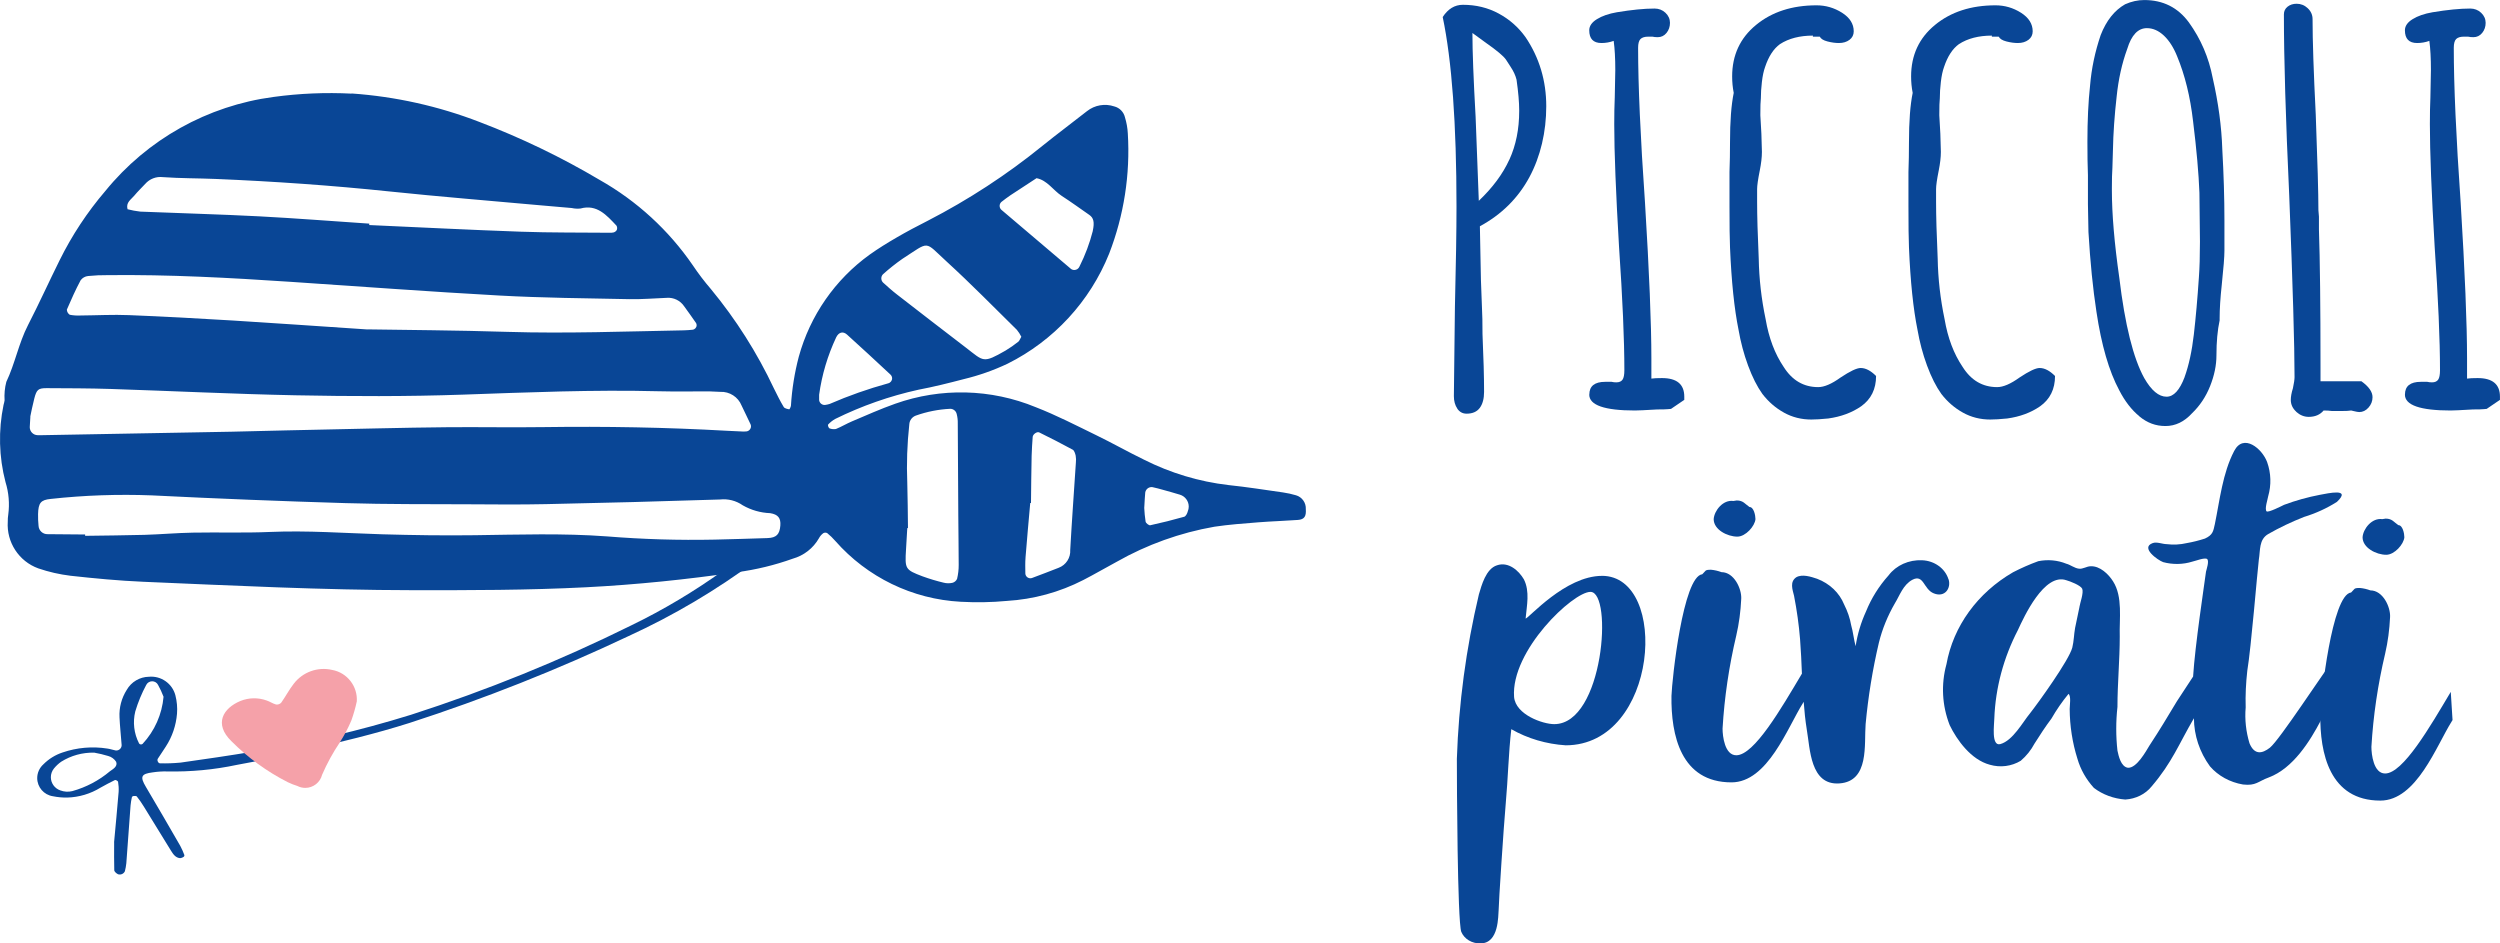 <?xml version="1.0" encoding="UTF-8"?> <svg xmlns="http://www.w3.org/2000/svg" id="Layer_1" data-name="Layer 1" viewBox="0 0 619.98 233.96"><defs><style> .cls-1 { fill: #f5a1a9; } .cls-2 { fill: #094696; } </style></defs><g id="Logo"><g id="Groupe_251" data-name="Groupe 251"><g id="Groupe_251-2" data-name="Groupe 251-2"><g id="Tracé_4450" data-name="Tracé 4450"><path class="cls-2" d="m397.28,142.81c-9.13,0-18.25,10.59-18.94,10.59.29-3.24,1.09-6.72-.43-9.73-1.23-2.12-3.81-4.47-6.67-3.48-2.75.86-3.83,5-4.49,7.22-3.18,13.42-5.01,27.07-5.46,40.77,0,6.09.14,40.15,1.09,42.89.74,1.8,2.69,2.96,4.78,2.88,4.63,0,4.35-6.98,4.49-8.24,0-1.62,1.23-20.43,1.77-26.55.54-5.86.69-12.48,1.37-18.33,4.06,2.33,8.7,3.69,13.5,4,23.03-.03,25.78-42.03,8.98-42.03Zm-11.84,36.77c-2.86,0-9.56-2.35-9.96-6.72-.83-11.48,14.59-26.08,18.94-26.08,5.61,0,3.29,32.8-8.98,32.8Z"></path></g><g id="Tracé_4451" data-name="Tracé 4451"><path class="cls-2" d="m430.85,133.08c2.06,0,4.35-2.62,4.49-4.34,0-.89-.4-3.01-1.49-3.01-1.09-.73-1.52-1.62-3.15-1.62-.29,0-.54.13-.83.13-2.57-.37-4.75,2.38-4.89,4.5,0,2.62,3.4,4.34,5.87,4.34Z"></path></g><g id="Tracé_4452" data-name="Tracé 4452"><path class="cls-2" d="m483.21,143.67c-.83-2.69-3.46-4.6-6.52-4.73-3.32-.16-6.47,1.26-8.33,3.74-2.4,2.67-4.29,5.7-5.61,8.97-1.26,2.75-2.12,5.65-2.57,8.6-.4-1.39-.69-3.87-1.09-5.13-.31-1.8-.92-3.56-1.77-5.23-1.17-2.88-3.58-5.18-6.69-6.36-1.49-.5-3.69-1.23-5.18-.37-1.63,1.12-.94,3.01-.54,4.6.69,3.56,1.2,7.14,1.49,10.75.23,2.85.34,5.7.46,8.55-5.15,8.66-11.84,20.24-16.28,20.24-2.86,0-3.4-4.73-3.4-6.62.46-7.77,1.6-15.46,3.4-23.07.69-2.98,1.09-6.04,1.23-9.1.14-2.48-1.77-6.62-4.89-6.62-.83-.31-1.72-.52-2.6-.6-1.63,0-1.23.26-2.17,1.12-4.78.5-7.5,26.05-7.64,30.16-.14,9.73,2.32,21.45,14.88,21.45,8.98,0,13.9-13.6,17.74-19.69.06-.1.11-.21.17-.29.17,2.3.4,4.6.77,6.9.83,4.73.83,13.84,8.07,13.34,7.5-.5,6.12-9.73,6.52-14.72.63-6.77,1.72-13.52,3.29-20.19.83-3.37,2.17-6.64,3.95-9.73,1.23-1.99,2.03-4.6,4.35-5.86,2.86-1.49,2.75,2.38,5.32,3.37,2.72,1.1,4.35-1.26,3.66-3.5Z"></path></g><path class="cls-2" d="m579.82,162c-3.98,5.23-14.45,21.45-16.91,23.43-1.92,1.49-3.83,1.86-5.06-1.12-.86-2.88-1.2-5.88-.94-8.87-.09-3.03.06-6.07.4-9.1.97-5.86,2.46-24.32,2.86-27.54.4-2.38,0-5,2.32-6.36,2.83-1.62,5.81-3.03,8.87-4.24,2.92-.89,5.66-2.14,8.18-3.74,3.69-3.5-2.17-2.12-4.23-1.75-3.03.58-6.01,1.41-8.87,2.48-.54.26-3.95,2.01-4.35,1.62-.54-.6.29-2.98.4-3.74.8-2.77.72-5.73-.26-8.47-1.23-3.35-5.87-7.22-8.18-2.75-2.86,5.49-3.55,12.11-4.78,18.1-.4,1.86-.54,2.72-2.46,3.61-1.46.47-2.98.86-4.49,1.12-1.66.39-3.38.47-5.06.26-.94,0-2.43-.63-3.4-.26-3.15,1.12,1.23,4.24,2.6,4.73,2.35.63,4.89.6,7.21-.13.69-.13,3.15-1.12,3.69-.63.54.5-.14,2.48-.29,3.11-.37,2.85-2.75,18.49-3.2,26.02l-4.03,6.15c-2.72,4.5-3.95,6.62-6.81,10.98-.83,1.36-3.15,5.62-5.32,5.49-1.77-.26-2.32-2.98-2.6-4.24-.4-3.61-.4-7.24,0-10.85,0-5.86.57-11.59.57-17.44-.14-4.37.8-9.86-1.66-13.7-1.09-1.75-3.26-3.87-5.58-3.74-.94,0-1.92.73-2.86.6-1.09-.1-2.17-.99-3.15-1.23-2.17-.89-4.63-1.1-6.95-.63-2.15.78-4.23,1.7-6.27,2.75-8.81,5.1-14.82,13.39-16.51,22.81-1.37,5-1.09,10.25.8,15.09,1.8,3.74,5.32,8.6,9.96,9.83,2.6.76,5.41.39,7.67-.99,1.4-1.2,2.55-2.64,3.4-4.24,1.34-2.12,2.72-4.24,4.21-6.22,1.23-2.14,2.63-4.18,4.23-6.12.69.5.29,2.88.29,3.74.03,4.18.66,8.34,1.92,12.34.77,2.67,2.17,5.13,4.09,7.24,2.2,1.67,4.92,2.67,7.78,2.88,2.6-.16,4.98-1.33,6.52-3.24,5.09-5.94,6.78-10.57,10.5-16.92.03,4.24,1.4,8.4,3.98,11.93,2.03,2.35,4.95,3.95,8.18,4.5,3.26.37,3.69-.76,6.41-1.75,6.01-2.25,10.21-8.97,12.96-14.23m-59.91-28.06l-1.09,5.23c-.29,1.62-.29,3.24-.69,4.86-.8,3.11-8.44,13.7-10.5,16.32-1.77,2.12-4.23,6.75-7.35,7.61-2.32.63-1.49-5-1.49-6.36.29-7.61,2.29-15.06,5.86-21.94,1.49-3.24,6.52-14.23,11.99-12.34.94.26,3.55,1.26,3.95,2.12.4,1.02-.54,3.5-.69,4.5h0Z"></path><path class="cls-2" d="m591.77,137.58c2.06,0,4.35-2.62,4.49-4.34,0-.89-.4-3.01-1.49-3.01-1.09-.73-1.52-1.62-3.15-1.62-.29,0-.54.13-.83.13-2.57-.37-4.75,2.38-4.89,4.5,0,2.62,3.4,4.34,5.87,4.34Zm16,34c-5.15,8.66-11.84,20.24-16.28,20.24-2.86,0-3.4-4.73-3.4-6.62.46-7.77,1.6-15.46,3.4-23.07.69-2.98,1.09-6.04,1.23-9.1.14-2.48-1.77-6.62-4.89-6.62-.83-.31-1.72-.52-2.6-.6-1.63,0-1.23.26-2.17,1.12-4.78.5-7.5,26.05-7.64,30.16-.14,9.73,2.32,21.45,14.88,21.45,8.98,0,13.9-13.6,17.74-19.69.06-.1.11-.21.17-.29"></path></g></g><g id="Groupe_254" data-name="Groupe 254"><g id="Tracé_4447" data-name="Tracé 4447"><path class="cls-2" d="m87.2,23.18c10.85.76,21.54,3.14,31.69,7.06,10.35,3.94,20.33,8.75,29.86,14.4,9.19,5.2,17.08,12.44,23.06,21.15,1.38,2.06,2.88,4.03,4.49,5.9,6.22,7.53,11.47,15.81,15.63,24.65.77,1.55,1.53,3.11,2.42,4.58.22.37.88.49,1.37.59.09.02.4-.6.43-.94.25-4.09.9-8.14,1.94-12.1,2.8-10.21,9.01-19.16,17.6-25.34,2.12-1.51,4.34-2.88,6.58-4.18,2.56-1.49,5.18-2.88,7.81-4.21,10.09-5.2,19.62-11.42,28.43-18.57,3.64-2.94,7.39-5.72,11.06-8.61,1.91-1.51,4.46-1.95,6.76-1.17,1.32.33,2.34,1.38,2.65,2.7.4,1.31.64,2.66.71,4.02.62,10.15-.96,20.31-4.63,29.79-4.77,11.87-13.74,21.58-25.18,27.29-3.48,1.65-7.12,2.93-10.87,3.83-3.71.97-7.44,1.91-11.21,2.62-7.17,1.58-14.13,4.02-20.71,7.27-.64.37-1.22.83-1.72,1.37-.08.07-.01.39.05.56.07.17.21.38.34.41.49.18,1.02.22,1.54.14,1.36-.55,2.64-1.33,3.99-1.9,3.55-1.5,7.09-3.09,10.72-4.37,11.32-4.02,23.73-3.72,34.83.85,5.12,1.99,10.06,4.54,15.03,6.96,3.98,1.93,7.85,4.13,11.83,6.06,6.56,3.31,13.65,5.45,20.94,6.3,4.53.47,9.04,1.19,13.55,1.83,1.08.16,2.15.39,3.2.7,1.51.43,2.53,1.87,2.44,3.44.12,1.74-.31,2.56-1.97,2.68-3.27.24-6.54.33-9.82.59-3.63.29-7.27.55-10.87,1.09-8.52,1.49-16.72,4.43-24.24,8.7-2.77,1.48-5.49,3.09-8.28,4.52-5.88,3.02-12.33,4.78-18.94,5.18-3.81.36-7.64.42-11.46.21-11.97-.63-23.19-6.08-31.1-15.08-.61-.71-1.29-1.36-2.01-1.95-.31-.16-.68-.15-.98.03-.45.34-.82.77-1.08,1.27-1.41,2.46-3.73,4.27-6.46,5.04-4.48,1.61-9.11,2.73-13.83,3.36-12.45,1.8-24.95,3.1-37.52,3.74-14.38.73-28.77.74-43.15.72-22.23-.03-44.44-1.15-66.65-2.09-6.02-.26-12-.83-17.98-1.49-2.72-.33-5.4-.94-7.99-1.83-4.81-1.74-7.91-6.48-7.57-11.59-.01-.59.03-1.17.12-1.75.36-2.7.13-5.45-.68-8.05-1.64-6.26-1.8-12.81-.49-19.14.11-.37.2-.76.26-1.14-.1-1.54.04-3.08.43-4.58,2.16-4.54,3.07-9.59,5.37-14.06,2.73-5.3,5.19-10.75,7.85-16.1,3.05-6.17,6.86-11.95,11.34-17.18,10.41-12.81,25.35-21.16,41.71-23.32,6.42-.88,12.9-1.15,19.37-.82ZM7.53,103.33c-.07,1.23-.12,1.81-.14,2.4,0,.07-.01.15-.01.22,0,1.08.89,1.97,1.97,1.97h1.13c15.65-.29,31.3-.57,46.95-.86,4.55-.09,9.1-.23,13.65-.33,7.46-.18,14.92-.34,22.38-.49,6.02-.12,12.01-.26,18.02-.3,7.83-.05,15.66.09,23.48-.02,15.11-.21,30.22.06,45.31.91,1.27.07,2.54.13,3.82.18.36.02.73,0,1.09-.03.61-.11,1.06-.64,1.06-1.26,0-.16-.03-.31-.09-.46-.72-1.57-1.51-3.11-2.24-4.68-.86-2.14-2.99-3.51-5.29-3.4-.91,0-1.83-.12-2.73-.12-4.18-.01-8.37.08-12.55-.03-16.22-.42-32.4.28-48.59.84-13.84.48-27.67.44-41.5.16-15.29-.31-30.57-1.07-45.86-1.57-5.28-.17-10.56-.17-15.84-.2-2.06,0-2.47.36-3.04,2.55-.44,1.67-.76,3.4-1,4.49Zm13.58,29.21v.34c4.91-.08,9.82-.1,14.73-.24,4-.12,8-.48,12-.55,6.37-.12,12.75.11,19.11-.17,9.3-.4,18.57.3,27.85.58,7.64.22,15.29.33,22.94.23,10.92-.15,21.84-.52,32.76.29,8.9.72,17.82.99,26.75.8,4.37-.12,8.74-.22,13.1-.38,2.19-.08,3-.92,3.17-3.12.14-1.8-.54-2.75-2.53-3.06-2.39-.09-4.72-.76-6.8-1.95-1.64-1.15-3.65-1.66-5.64-1.44-14.37.47-28.75.85-43.13,1.15-6.37.14-12.74.08-19.12.04-10.2-.05-20.4.02-30.6-.29-16.02-.48-32.03-1.12-48.04-1.92-8.37-.32-16.76-.03-25.08.88-2.47.24-3.07.98-3.14,3.76-.02.98.02,1.95.12,2.92.06,1.18,1.07,2.1,2.25,2.06,3.11.04,6.2.05,9.3.08Zm69.97-50.86c9.31.15,22.06.22,34.8.62,14.58.45,29.14-.11,43.7-.38.73-.01,1.45-.08,2.18-.15.57-.07,1-.55,1-1.12,0-.18-.04-.36-.13-.52-.96-1.41-1.97-2.8-2.97-4.18-.95-1.41-2.59-2.22-4.29-2.09-3.09.12-6.19.39-9.28.33-10.74-.22-21.5-.31-32.22-.9-17.28-.95-34.54-2.25-51.81-3.4-15.09-1.01-30.19-1.83-45.31-1.66-1.64-.02-3.27.06-4.9.22-.73.07-1.41.45-1.85,1.05-1.26,2.35-2.35,4.81-3.42,7.28.01.52.29,1,.72,1.28.89.17,1.8.23,2.71.18,4-.03,8.01-.26,12.01-.09,8.55.34,17.1.81,25.65,1.33,10,.61,19.99,1.33,33.43,2.22Zm.5-26.23c0,.12,0,.24-.02.36,12.55.56,25.11,1.21,37.68,1.65,7.28.26,14.57.19,21.86.26.36.03.73,0,1.08-.08.33-.1.61-.31.78-.61.14-.35.11-.74-.07-1.06-2.47-2.62-4.88-5.38-8.93-4.26-.72.08-1.46.04-2.17-.12-2.72-.23-5.45-.46-8.17-.71-12.34-1.12-24.7-2.11-37.03-3.4-14.33-1.5-28.69-2.5-43.08-3.1-4.37-.18-8.74-.14-13.1-.45-1.66-.21-3.31.43-4.41,1.69-.9.97-1.86,1.88-2.7,2.9-.8.97-2.13,1.68-1.67,3.37,1.04.27,2.1.47,3.17.59,9.83.41,19.67.66,29.49,1.17,9.1.48,18.19,1.2,27.28,1.81h0Zm133.6,75.5h-.18c-.1,1.75-.2,3.5-.31,5.25-.3,4.91-.24,5.08,4.1,6.73,1.71.62,3.46,1.15,5.23,1.57.7.18,1.44.19,2.15.04.53-.13.96-.5,1.18-.99.27-1.14.41-2.3.4-3.46,0-4.09-.08-8.19-.1-12.29-.05-7.6-.07-15.21-.13-22.81.02-.78-.07-1.55-.26-2.3-.16-.76-.84-1.32-1.62-1.31-2.92.14-5.8.71-8.54,1.69-.92.34-1.55,1.19-1.6,2.16-.53,4.85-.7,9.73-.5,14.6.11,3.74.12,7.44.17,11.14h0Zm28.1-47.44c-.3-.61-.67-1.19-1.1-1.71-5.75-5.66-11.42-11.45-17.36-16.88-5.75-5.26-4.07-5.2-11.03-.73-1.68,1.17-3.28,2.45-4.81,3.82-.56.56-.56,1.49,0,2.05,1.11,1,2.22,2.01,3.4,2.92,5.74,4.46,11.49,8.89,17.26,13.31,4.35,3.35,4.11,3.87,9.73.65,1.11-.67,2.18-1.41,3.19-2.22.25-.2.37-.62.72-1.2Zm2.39,41.23h-.18c-.39,4.47-.81,8.94-1.16,13.42-.11,1.35-.07,2.72-.05,4.08.04.66.59,1.17,1.25,1.17.12,0,.23-.02.34-.05,2.23-.81,4.45-1.7,6.66-2.55,1.83-.68,3.01-2.5,2.88-4.45.4-7.21.93-14.42,1.4-21.62.07-.58.05-1.17-.05-1.75-.12-.52-.35-1.26-.73-1.47-2.74-1.5-5.53-2.91-8.32-4.29-.55-.26-1.57.47-1.61,1.13-.11,1.56-.22,3.11-.26,4.67-.09,3.9-.11,7.8-.16,11.71h0Zm15.33-67.48c.47-2.18.2-3.23-.85-3.96-2.28-1.58-4.53-3.22-6.85-4.72-2.13-1.38-3.58-3.89-6.25-4.39-2.16,1.41-4.33,2.81-6.48,4.24-.77.52-1.5,1.08-2.23,1.65-.28.25-.44.6-.44.98,0,.39.18.77.48,1.01,5.67,4.84,11.34,9.65,17.03,14.46.26.28.63.43,1.01.43.57,0,1.08-.35,1.29-.88,1.41-2.81,2.52-5.77,3.3-8.82h0Zm-67.86,40.63v1.34c.08.68.66,1.2,1.34,1.2.08,0,.15,0,.22-.02.36-.05.71-.13,1.06-.24,4.7-2.04,9.54-3.74,14.48-5.1.58-.13,1-.65,1-1.24,0-.37-.16-.72-.44-.96-3.57-3.32-7.13-6.64-10.74-9.89-1.01-.91-2.07-.59-2.69.67-2.12,4.51-3.55,9.31-4.23,14.24Zm80.62,28.02c.05,1.15.17,2.3.34,3.44.06.38.82.98,1.15.91,2.83-.61,5.64-1.32,8.43-2.11.39-.11.77-.84.89-1.36.15-.37.23-.76.23-1.16,0-1.35-.89-2.56-2.18-2.95-1.39-.43-2.79-.81-4.18-1.2-.87-.24-1.75-.49-2.63-.67-.07-.01-.14-.02-.22-.02-.88,0-1.6.72-1.6,1.6v.03c-.08.77-.1,1.54-.22,3.47h0Z"></path></g><g id="Groupe_249" data-name="Groupe 249"><g id="Tracé_4448" data-name="Tracé 4448"><path class="cls-2" d="m28.29,208.9c.37-4.02.78-8.28,1.13-12.53.05-.84,0-1.68-.14-2.5-.03-.19-.6-.51-.76-.43-1.22.58-2.41,1.24-3.59,1.89-2.49,1.53-5.34,2.38-8.26,2.46-1.2.02-2.39-.09-3.56-.33-2.22-.33-3.88-2.25-3.88-4.5,0-1.3.56-2.54,1.53-3.41,1.33-1.34,2.96-2.35,4.75-2.94,3.58-1.23,7.4-1.56,11.13-.97.67.08,1.33.34,2,.46.07.01.13.02.2.02.73,0,1.33-.6,1.33-1.33,0-.08,0-.16-.02-.24-.16-2.22-.41-4.43-.51-6.64-.13-2.41.5-4.8,1.8-6.84,1.13-1.97,3.22-3.2,5.49-3.24,3.01-.28,5.81,1.68,6.57,4.61.38,1.48.52,3.02.4,4.55-.24,2.91-1.19,5.72-2.79,8.17-.63,1.01-1.33,1.99-1.97,2.99-.26.4.1,1.15.55,1.15,1.7.04,3.4-.02,5.09-.18,6.09-.86,12.18-1.75,18.24-2.76,13.17-2.11,26.17-5.15,38.9-9.1,18.72-6.03,36.96-13.43,54.59-22.15,8.01-3.88,15.66-8.45,22.88-13.64,2.35-1.71,4.81-3.26,7.24-4.85.84-.62,1.93-.79,2.92-.43.15.04.28.15.36.28.06.16.04.35-.05.49-.72.71-1.48,1.38-2.27,2.01-9.89,7.35-20.52,13.65-31.72,18.78-17.62,8.33-35.75,15.53-54.3,21.53-8.48,2.7-17.13,4.74-25.77,6.77-5.65,1.33-11.32,2.62-17.04,3.63-5.69,1.21-11.51,1.75-17.32,1.63-1.2-.03-2.39.05-3.57.23-2.86.36-3.21,1.05-1.69,3.6,2.88,4.85,5.7,9.73,8.52,14.62.39.74.74,1.51,1.03,2.3.02.16-.04.32-.17.42-.26.19-.57.31-.89.34-1.16-.1-1.74-1.02-2.28-1.88-2.26-3.63-4.47-7.28-6.72-10.92-.53-.87-1.11-1.7-1.74-2.5-.14-.18-.61-.12-.92-.1-.15.05-.27.16-.31.32-.15.66-.25,1.33-.32,2.01-.35,4.78-.68,9.55-1.05,14.32-.07.67-.19,1.34-.36,2-.3.64-1.02.95-1.69.74-.39-.18-.92-.64-.94-.99-.07-2.23-.03-4.45-.03-6.91Zm-4.97-22.25c-2.87-.06-5.7.72-8.13,2.24-.69.48-1.3,1.06-1.83,1.71-.48.61-.75,1.36-.75,2.14,0,1.48.95,2.79,2.34,3.27.95.36,1.99.42,2.98.18,3.43-.95,6.62-2.64,9.34-4.93.8-.57,1.95-1.19,1.54-2.33-.45-.71-1.15-1.23-1.97-1.45-1.15-.35-2.33-.63-3.52-.84h0Zm17.23-13.88c-.38-1.01-.84-1.99-1.36-2.93-.28-.55-.85-.89-1.46-.89s-1.2.36-1.47.91c-1.12,2.09-2.03,4.29-2.71,6.56-.66,2.67-.33,5.49.93,7.93.08.14.22.23.38.26.17.03.35-.02.49-.12,3-3.21,4.83-7.34,5.21-11.72h0Z"></path></g><g id="Tracé_4449" data-name="Tracé 4449"><path class="cls-1" d="m88.47,173.99c-.34,1.59-.79,3.16-1.34,4.69-.8,1.88-1.75,3.69-2.85,5.41-1.71,2.54-3.18,5.23-4.4,8.04-.48,1.91-2.2,3.26-4.17,3.26-.69,0-1.36-.16-1.97-.48-.81-.25-1.61-.56-2.37-.93-5.17-2.63-9.9-6.07-13.99-10.18-4.4-4.3-2.05-8.17,2.23-9.96,2.07-.84,4.39-.89,6.5-.13.8.26,1.53.78,2.34,1,.47.07.95-.09,1.28-.44,1.08-1.52,1.95-3.2,3.09-4.67,2.22-2.94,5.98-4.3,9.56-3.46,3.72.67,6.37,4.09,6.1,7.86Z"></path></g></g></g></g><g><path class="cls-2" d="m361.41,101.34c-.57-.83-.86-1.86-.86-3.1l.26-22.12c.26-10.71.39-19.01.39-24.89,0-20.46-1.14-36.13-3.42-47.01,1.32-2.02,2.98-3.03,5-3.03,3.25,0,6.21.72,8.89,2.17,2.68,1.45,4.89,3.4,6.65,5.86,3.43,5.09,5.14,10.8,5.14,17.12s-1.41,12.47-4.21,17.65c-2.81,5.18-6.89,9.22-12.25,12.12l.26,13.3.26,6.98c.09,1.49.13,3.64.13,6.45.26,5.88.39,10.67.39,14.35,0,1.67-.35,2.99-1.05,3.95-.71.96-1.8,1.45-3.29,1.45-.97,0-1.74-.42-2.31-1.25Zm12.91-61.76c1.62-3.55,2.43-7.57,2.43-12.05v-.13c0-2.02-.22-4.56-.66-7.64-.26-1.05-.75-2.11-1.45-3.16-.7-1.05-1.1-1.67-1.19-1.84-.62-.88-2.24-2.24-4.87-4.08l-3.43-2.5c0,4.48.26,11.41.79,20.81l.79,20.81c3.42-3.25,5.95-6.65,7.57-10.21Z"></path><path class="cls-2" d="m394.14,97.85c0-2.11,1.32-3.16,3.95-3.16h1.58c.35.09.74.13,1.18.13.7,0,1.21-.22,1.52-.66.31-.44.46-1.23.46-2.37,0-7.46-.44-17.65-1.32-30.55-.79-13.43-1.19-23.57-1.19-30.42,0-2.46.04-4.7.13-6.72l.13-6.72c0-2.9-.13-5.31-.4-7.24-.97.35-1.97.53-3.03.53-2.02,0-3.03-1.05-3.03-3.16,0-1.05.64-1.98,1.91-2.76,1.27-.79,2.92-1.36,4.94-1.71,3.69-.61,6.8-.92,9.35-.92,1.05,0,1.95.35,2.7,1.05.74.7,1.12,1.54,1.12,2.5s-.29,1.8-.86,2.5c-.57.7-1.3,1.05-2.17,1.05-.53,0-.97-.04-1.32-.13h-1.05c-.88,0-1.51.2-1.91.59-.39.39-.59,1.12-.59,2.17,0,9.31.57,22.12,1.71,38.45,1.05,17.12,1.58,29.98,1.58,38.59v5c.61-.09,1.49-.13,2.63-.13,3.69,0,5.53,1.54,5.53,4.61v.79l-3.29,2.24c-.09,0-.35.02-.79.07-.44.05-1.32.07-2.63.07-2.99.18-4.83.26-5.53.26-7.55,0-11.33-1.32-11.33-3.95Z"></path><path class="cls-2" d="m442.4,102.32c-2.06-1.14-3.84-2.68-5.33-4.61-1.32-1.84-2.5-4.19-3.56-7.05-1.05-2.85-1.84-5.82-2.37-8.89-1.05-5.18-1.76-11.98-2.11-20.41-.09-2.02-.13-5.49-.13-10.4v-8.3c.09-2.37.13-4.83.13-7.37,0-5.18.31-9.26.92-12.25-.26-1.32-.39-2.68-.39-4.08,0-5.27,1.97-9.53,5.92-12.77,3.95-3.25,8.96-4.87,15.01-4.87,2.28,0,4.39.62,6.32,1.84,1.93,1.23,2.9,2.76,2.9,4.61,0,.88-.35,1.58-1.05,2.11-.71.53-1.58.79-2.63.79-.88,0-1.82-.13-2.83-.39-1.01-.26-1.65-.66-1.91-1.19h-1.71v-.26c-3.25,0-5.97.7-8.16,2.11-1.58,1.14-2.81,3.03-3.69,5.66-.35.97-.62,2.19-.79,3.69-.18,1.49-.26,2.85-.26,4.08-.09.7-.13,2.11-.13,4.21l.26,4.61.13,4.48c0,1.32-.18,2.85-.53,4.61-.44,2.2-.66,3.73-.66,4.61v3.16c0,3.42.13,8.12.4,14.09.09,5,.66,10.01,1.71,15.01.79,4.65,2.28,8.6,4.48,11.85,2.11,3.34,4.96,5,8.56,5,1.49,0,3.34-.79,5.53-2.37,2.37-1.58,4.04-2.37,5-2.37,1.23,0,2.5.66,3.82,1.98,0,3.25-1.23,5.75-3.69,7.51-2.28,1.58-5,2.59-8.16,3.03-1.76.18-3.16.26-4.21.26-2.46,0-4.72-.57-6.78-1.71Z"></path><path class="cls-2" d="m486.78,102.32c-2.06-1.14-3.84-2.68-5.33-4.61-1.32-1.84-2.5-4.19-3.56-7.05-1.05-2.85-1.84-5.82-2.37-8.89-1.05-5.18-1.76-11.98-2.11-20.41-.09-2.02-.13-5.49-.13-10.4v-8.3c.09-2.37.13-4.83.13-7.37,0-5.18.31-9.26.92-12.25-.26-1.32-.39-2.68-.39-4.08,0-5.27,1.97-9.53,5.92-12.77,3.95-3.25,8.96-4.87,15.01-4.87,2.28,0,4.39.62,6.32,1.84,1.93,1.23,2.9,2.76,2.9,4.61,0,.88-.35,1.58-1.05,2.11-.71.53-1.58.79-2.63.79-.88,0-1.82-.13-2.83-.39-1.01-.26-1.65-.66-1.91-1.19h-1.71v-.26c-3.25,0-5.97.7-8.16,2.11-1.58,1.14-2.81,3.03-3.69,5.66-.35.97-.62,2.19-.79,3.69-.18,1.49-.26,2.85-.26,4.08-.09.7-.13,2.11-.13,4.21l.26,4.61.13,4.48c0,1.32-.18,2.85-.53,4.61-.44,2.2-.66,3.73-.66,4.61v3.16c0,3.42.13,8.12.4,14.09.09,5,.66,10.01,1.71,15.01.79,4.65,2.28,8.6,4.48,11.85,2.11,3.34,4.96,5,8.56,5,1.49,0,3.34-.79,5.53-2.37,2.37-1.58,4.04-2.37,5-2.37,1.23,0,2.5.66,3.82,1.98,0,3.25-1.23,5.75-3.69,7.51-2.28,1.58-5,2.59-8.16,3.03-1.76.18-3.16.26-4.21.26-2.46,0-4.72-.57-6.78-1.71Z"></path><path class="cls-2" d="m530.56,103.25c-1.93-1.58-3.6-3.73-5-6.45-2.55-4.74-4.43-11.24-5.66-19.49-.88-5.71-1.54-12.29-1.98-19.75l-.13-6.98v-7.11c-.09-2.28-.13-5.05-.13-8.3,0-5.27.22-9.92.66-13.96.35-4.22,1.23-8.38,2.63-12.51,1.4-3.6,3.43-6.14,6.06-7.64,1.58-.7,3.16-1.05,4.74-1.05,4.65,0,8.34,1.84,11.06,5.53,2.98,4.13,4.96,8.74,5.93,13.83,1.4,6.15,2.19,12.03,2.37,17.65.35,6.24.53,12.12.53,17.65v7.51c0,1.49-.22,4.3-.66,8.43-.35,3.25-.53,6.01-.53,8.3v.53c-.53,2.46-.79,5.36-.79,8.69,0,2.46-.53,5-1.58,7.64-1.05,2.63-2.55,4.87-4.48,6.72-1.93,2.11-4.13,3.16-6.58,3.16s-4.52-.79-6.45-2.37Zm11.2-9.74c1.05-2.9,1.82-6.43,2.3-10.6.48-4.17.9-8.89,1.25-14.16.17-2.28.26-5.22.26-8.82l-.13-12.12c-.18-4.74-.7-10.67-1.58-17.78-.7-6.06-2.02-11.41-3.95-16.07-.88-2.19-1.98-3.91-3.29-5.14-1.32-1.23-2.72-1.84-4.21-1.84-2.2,0-3.82,1.71-4.87,5.14-1.32,3.6-2.19,7.55-2.63,11.85-.53,4.65-.84,9.09-.92,13.3l-.13,4.35c-.09,1.23-.13,2.9-.13,5v.53c0,5.88.61,13.13,1.84,21.73,1.4,11.68,3.47,19.97,6.19,24.89,1.76,3.07,3.6,4.61,5.53,4.61,1.76,0,3.25-1.62,4.48-4.87Z"></path><path class="cls-2" d="m569.48,102.13c-.92-.83-1.38-1.82-1.38-2.96,0-.79.17-1.76.53-2.9.26-1.23.4-2.15.4-2.76,0-7.81-.44-22.83-1.32-45.04-.88-18.96-1.32-33.93-1.32-44.91,0-.79.31-1.43.92-1.91.61-.48,1.36-.72,2.24-.72,1.05,0,1.97.37,2.76,1.12.79.75,1.19,1.65,1.19,2.7,0,5.27.26,13.17.79,23.7.44,11.68.66,19.58.66,23.7l.13,1.58v3.16c.26,7.64.39,19.05.39,34.24v3.42h10.14c1.84,1.32,2.76,2.63,2.76,3.95,0,.97-.33,1.82-.99,2.57-.66.75-1.43,1.12-2.31,1.12-.26,0-.75-.09-1.45-.26l-.53-.13c-.53.09-1.36.13-2.5.13h-2.24c-.62-.09-1.32-.13-2.11-.13-.88,1.05-2.11,1.58-3.69,1.58-1.14,0-2.17-.42-3.1-1.25Z"></path><path class="cls-2" d="m596.41,97.85c0-2.11,1.32-3.16,3.95-3.16h1.58c.35.09.74.13,1.19.13.7,0,1.2-.22,1.51-.66.31-.44.46-1.23.46-2.37,0-7.46-.44-17.65-1.32-30.55-.79-13.43-1.19-23.57-1.19-30.42,0-2.46.04-4.7.13-6.72l.13-6.72c0-2.9-.13-5.31-.39-7.24-.97.35-1.98.53-3.03.53-2.02,0-3.03-1.05-3.03-3.16,0-1.05.64-1.98,1.91-2.76,1.27-.79,2.92-1.36,4.94-1.71,3.69-.61,6.8-.92,9.35-.92,1.05,0,1.95.35,2.7,1.05.74.7,1.12,1.54,1.12,2.5s-.29,1.8-.86,2.5c-.57.7-1.3,1.05-2.17,1.05-.53,0-.97-.04-1.32-.13h-1.05c-.88,0-1.51.2-1.91.59-.39.39-.59,1.12-.59,2.17,0,9.31.57,22.12,1.71,38.45,1.05,17.12,1.58,29.98,1.58,38.59v5c.61-.09,1.49-.13,2.63-.13,3.69,0,5.53,1.54,5.53,4.61v.79l-3.29,2.24c-.09,0-.35.02-.79.07-.44.05-1.32.07-2.63.07-2.99.18-4.83.26-5.53.26-7.55,0-11.33-1.32-11.33-3.95Z"></path></g></svg> 